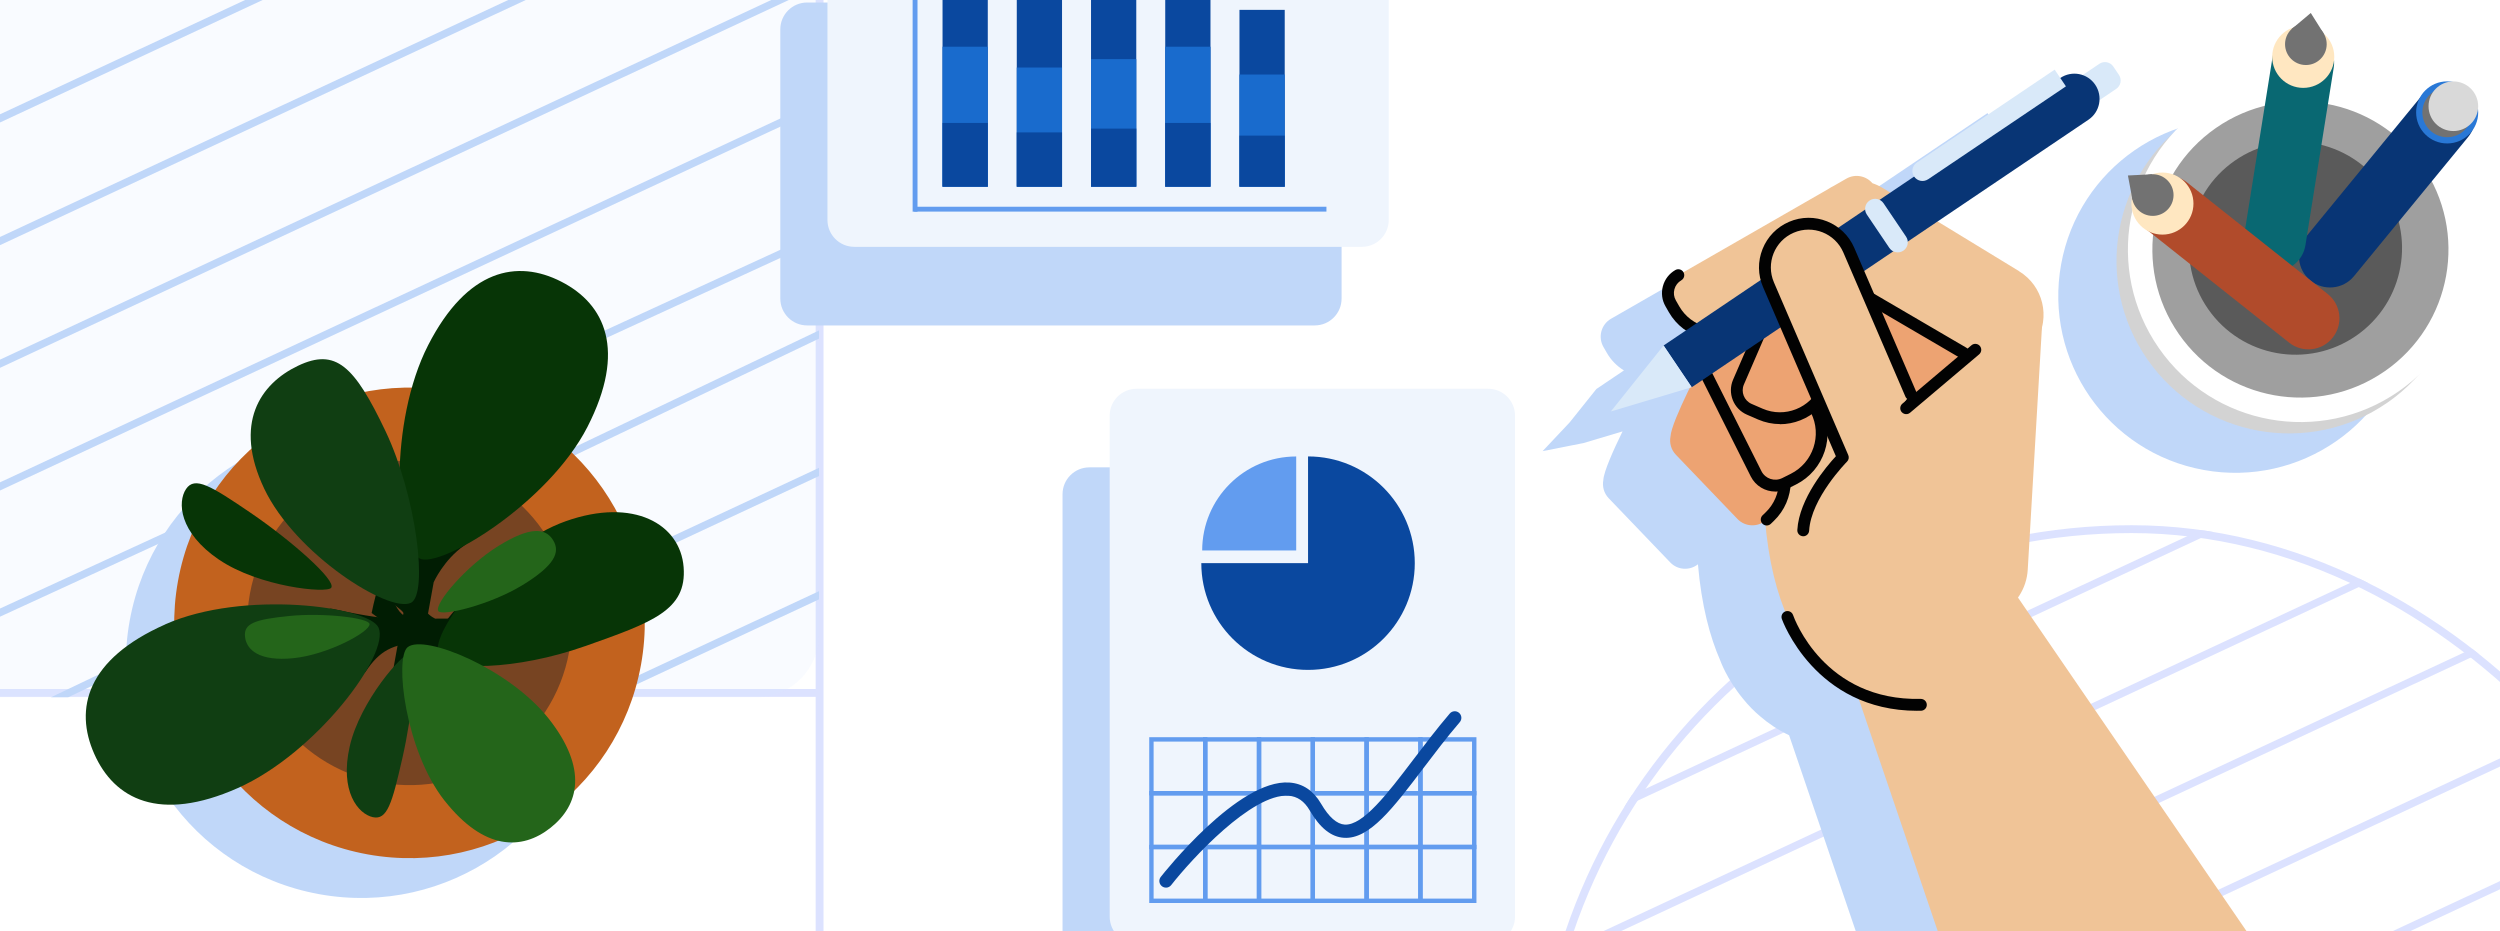 <svg width="776" height="289" viewBox="0 0 776 289" fill="none" xmlns="http://www.w3.org/2000/svg">
<rect x="0" y="0" width="776" height="289" fill="#808080" stroke="none"/>
<rect width="776" height="288.155" rx="10.307" fill="#EDEFF5"/>
<g clip-path="url(#clip0_2924_28029)">
<rect x="-5.583" y="-99.879" width="787.165" height="487.913" rx="19.517" fill="white"/>
<line x1="254.396" y1="-116.955" x2="254.396" y2="390.474" stroke="#DCE2FF" stroke-width="2.44"/>
<path d="M684.04 145.88C713.892 151.286 742.475 131.468 747.881 101.616C753.287 71.763 733.469 43.181 703.616 37.775C673.764 32.369 645.181 52.187 639.775 82.039C634.369 111.892 654.187 140.474 684.04 145.88Z" fill="#C0D7F9"/>
<g clip-path="url(#clip1_2924_28029)">
<g clip-path="url(#clip2_2924_28029)">
<line x1="384.329" y1="266.995" x2="834.719" y2="56.974" stroke="#DCE2FF" stroke-width="2.304"/>
<line x1="384.329" y1="305.075" x2="834.719" y2="95.055" stroke="#DCE2FF" stroke-width="2.304"/>
<line x1="384.329" y1="343.153" x2="834.719" y2="133.133" stroke="#DCE2FF" stroke-width="2.304"/>
<line x1="384.329" y1="381.233" x2="834.719" y2="171.213" stroke="#DCE2FF" stroke-width="2.304"/>
<line x1="384.329" y1="419.313" x2="834.719" y2="209.293" stroke="#DCE2FF" stroke-width="2.304"/>
<line x1="384.329" y1="457.397" x2="834.719" y2="247.377" stroke="#DCE2FF" stroke-width="2.304"/>
<line x1="384.329" y1="495.477" x2="834.719" y2="285.457" stroke="#DCE2FF" stroke-width="2.304"/>
</g>
</g>
<rect x="477.433" y="164.247" width="368.374" height="368.374" rx="184.187" stroke="#DCE2FF" stroke-width="2.44"/>
<line x1="254.397" y1="215.081" x2="-216.438" y2="215.081" stroke="#DCE2FF" stroke-width="2.44"/>
<g clip-path="url(#clip3_2924_28029)">
<rect x="-31.35" y="-55.397" width="285.578" height="271.836" rx="19.517" fill="#D4E5FE" fill-opacity="0.16"/>
<g clip-path="url(#clip4_2924_28029)">
<line x1="-165.089" y1="-0.513" x2="285.301" y2="-210.533" stroke="#C0D7F9" stroke-width="2.304"/>
<line x1="-165.084" y1="266.047" x2="324.775" y2="40.847" stroke="#C0D7F9" stroke-width="2.304"/>
<line x1="-165.089" y1="37.567" x2="285.301" y2="-172.453" stroke="#C0D7F9" stroke-width="2.304"/>
<line x1="-165.099" y1="304.134" x2="324.76" y2="70.128" stroke="#C0D7F9" stroke-width="2.304"/>
<line x1="-165.089" y1="75.647" x2="285.301" y2="-134.373" stroke="#C0D7F9" stroke-width="2.304"/>
<line x1="-165.09" y1="342.212" x2="302.813" y2="123.796" stroke="#C0D7F9" stroke-width="2.304"/>
<line x1="-165.089" y1="113.727" x2="285.301" y2="-96.293" stroke="#C0D7F9" stroke-width="2.304"/>
<line x1="-165.089" y1="380.292" x2="285.301" y2="170.271" stroke="#C0D7F9" stroke-width="2.304"/>
<line x1="-165.089" y1="151.807" x2="285.301" y2="-58.213" stroke="#C0D7F9" stroke-width="2.304"/>
<line x1="-165.089" y1="418.372" x2="285.301" y2="208.351" stroke="#C0D7F9" stroke-width="2.304"/>
<line x1="-165.089" y1="189.89" x2="285.301" y2="-20.131" stroke="#C0D7F9" stroke-width="2.304"/>
<line x1="-165.089" y1="227.97" x2="285.301" y2="17.949" stroke="#C0D7F9" stroke-width="2.304"/>
</g>
</g>
<path d="M447.286 145.068H338.151C333.544 145.068 329.811 148.802 329.811 153.408V308.921C329.811 313.527 333.544 317.261 338.151 317.261H447.286C451.892 317.261 455.626 313.527 455.626 308.921V153.408C455.626 148.802 451.892 145.068 447.286 145.068Z" fill="#C0D7F9"/>
<g clip-path="url(#clip5_2924_28029)">
<path d="M461.923 120.672H352.788C348.182 120.672 344.448 124.406 344.448 129.012V284.525C344.448 289.131 348.182 292.865 352.788 292.865H461.923C466.529 292.865 470.263 289.131 470.263 284.525V129.012C470.263 124.406 466.529 120.672 461.923 120.672Z" fill="#EFF5FD"/>
<path d="M372.886 174.805C372.886 193.101 387.72 207.936 406.017 207.936C424.313 207.936 439.148 193.101 439.148 174.805C439.148 156.508 424.313 141.674 406.017 141.674V174.805H372.886Z" fill="#0A489F"/>
<path d="M402.341 141.688C386.219 141.688 373.158 154.748 373.158 170.87H402.341V141.688Z" fill="#629CEF"/>
<path d="M374.789 246.888H356.722V228.82H374.789V246.888ZM358.081 245.529H373.416V230.194H358.081V245.529Z" fill="#629CEF"/>
<path d="M391.483 246.888H373.415V228.82H391.483V246.888ZM374.788 245.529H390.124V230.194H374.788V245.529Z" fill="#629CEF"/>
<path d="M408.178 246.888H390.11V228.82H408.178V246.888ZM391.484 245.529H406.819V230.194H391.484V245.529Z" fill="#629CEF"/>
<path d="M424.886 246.888H406.818V228.82H424.886V246.888ZM408.177 245.529H423.513V230.194H408.177V245.529Z" fill="#629CEF"/>
<path d="M441.581 246.888H423.514V228.82H441.581V246.888ZM424.887 245.529H440.222V230.194H424.887V245.529Z" fill="#629CEF"/>
<path d="M374.789 263.597H356.722V245.529H374.789V263.597ZM358.081 262.224H373.416V246.888H358.081V262.224Z" fill="#629CEF"/>
<path d="M391.483 263.597H373.415V245.529H391.483V263.597ZM374.788 262.224H390.124V246.888H374.788V262.224Z" fill="#629CEF"/>
<path d="M408.178 263.597H390.11V245.529H408.178V263.597ZM391.484 262.224H406.819V246.888H391.484V262.224Z" fill="#629CEF"/>
<path d="M424.886 263.597H406.818V245.529H424.886V263.597ZM408.177 262.224H423.513V246.888H408.177V262.224Z" fill="#629CEF"/>
<path d="M441.581 263.597H423.514V245.529H441.581V263.597ZM424.887 262.224H440.222V246.888H424.887V262.224Z" fill="#629CEF"/>
<path d="M374.789 280.292H356.722V262.225H374.789V280.292ZM358.081 278.933H373.416V263.598H358.081V278.933Z" fill="#629CEF"/>
<path d="M391.483 280.292H373.415V262.225H391.483V280.292ZM374.788 278.933H390.124V263.598H374.788V278.933Z" fill="#629CEF"/>
<path d="M408.178 280.292H390.11V262.225H408.178V280.292ZM391.484 278.933H406.819V263.598H391.484V278.933Z" fill="#629CEF"/>
<path d="M424.886 280.292H406.818V262.225H424.886V280.292ZM408.177 278.933H423.513V263.598H408.177V278.933Z" fill="#629CEF"/>
<path d="M441.581 280.292H423.514V262.225H441.581V280.292ZM424.887 278.933H440.222V263.598H424.887V278.933Z" fill="#629CEF"/>
<path d="M458.289 280.292H440.222V262.225H458.289V280.292ZM441.581 278.933H456.916V263.598H441.581V278.933Z" fill="#629CEF"/>
<path d="M458.289 263.597H440.222V245.529H458.289V263.597ZM441.581 262.224H456.916V246.888H441.581V262.224Z" fill="#629CEF"/>
<path d="M458.289 246.888H440.222V228.82H458.289V246.888ZM441.581 245.529H456.916V230.194H441.581V245.529Z" fill="#629CEF"/>
<path d="M361.9 275.515C361.457 275.515 361.013 275.371 360.641 275.071C359.754 274.37 359.597 273.083 360.298 272.196C361.271 270.951 384.317 241.811 400.195 242.898C404.373 243.185 407.691 245.402 410.066 249.479C412.484 253.627 414.958 255.802 417.419 255.959C423.084 256.245 430.608 246.432 438.548 235.975C442.167 231.211 445.901 226.29 450.006 221.483C450.736 220.625 452.038 220.525 452.896 221.269C453.754 221.998 453.855 223.3 453.111 224.159C449.077 228.865 445.386 233.743 441.81 238.45C432.454 250.781 425.101 260.566 417.176 260.051C413.213 259.807 409.737 257.032 406.533 251.553C404.859 248.678 402.699 247.19 399.924 246.99C388.551 246.26 369.782 266.76 363.531 274.742C363.13 275.257 362.53 275.529 361.914 275.529L361.9 275.515Z" fill="#0A489F"/>
</g>
<g clip-path="url(#clip6_2924_28029)">
<path d="M741.041 124.989C765.335 108.124 771.366 74.766 754.501 50.471C737.636 26.177 704.278 20.147 679.983 37.012C655.689 53.864 649.659 87.222 666.523 111.517C683.388 135.811 716.747 141.841 741.041 124.977V124.989Z" fill="#D3D3D3"/>
<path d="M744.581 121.45C768.875 104.585 774.906 71.227 758.041 46.932C741.188 22.638 707.818 16.608 683.523 33.473C659.229 50.325 653.199 83.696 670.064 107.99C686.928 132.284 720.287 138.315 744.581 121.45Z" fill="white"/>
<path d="M740.248 115.219C761.1 100.744 766.276 72.116 751.8 51.264C737.325 30.412 708.697 25.236 687.845 39.711C667.006 54.174 661.83 82.802 676.292 103.654C690.767 124.506 719.396 129.682 740.248 115.207V115.219Z" fill="#9F9F9F"/>
<path d="M731.383 104.2C746.391 93.786 750.105 73.194 739.692 58.187C729.278 43.179 708.674 39.464 693.679 49.878C678.671 60.291 674.956 80.883 685.37 95.891C695.784 110.898 716.376 114.613 731.383 104.2Z" fill="#5A5A5A"/>
<path d="M764.777 28.963C768.888 32.331 769.495 38.411 766.114 42.522L730.688 85.712C727.32 89.823 721.241 90.43 717.13 87.049C713.019 83.681 712.412 77.601 715.792 73.49L751.218 30.3C754.586 26.189 760.666 25.583 764.777 28.963Z" fill="#083575"/>
<path d="M759.6 44.527C764.921 44.527 769.234 40.214 769.234 34.893C769.234 29.573 764.921 25.26 759.6 25.26C754.28 25.26 749.967 29.573 749.967 34.893C749.967 40.214 754.28 44.527 759.6 44.527Z" fill="#2978D6"/>
<path d="M759.601 42.595C763.855 42.595 767.303 39.147 767.303 34.893C767.303 30.64 763.855 27.191 759.601 27.191C755.348 27.191 751.899 30.64 751.899 34.893C751.899 39.147 755.348 42.595 759.601 42.595Z" fill="#727272"/>
<path d="M761.521 40.677C765.775 40.677 769.223 37.229 769.223 32.975C769.223 28.722 765.775 25.273 761.521 25.273C757.268 25.273 753.819 28.722 753.819 32.975C753.819 37.229 757.268 40.677 761.521 40.677Z" fill="#D9D9D9"/>
<path d="M716.4 9.907C721.65 10.749 725.228 15.677 724.399 20.939L715.607 76.115C714.765 81.366 709.837 84.944 704.575 84.115C699.324 83.272 695.746 78.344 696.576 73.082L705.367 17.906C706.209 12.655 711.137 9.077 716.4 9.907Z" fill="#096872"/>
<path d="M714.926 27.279C720.246 27.279 724.559 22.966 724.559 17.645C724.559 12.325 720.246 8.012 714.926 8.012C709.605 8.012 705.292 12.325 705.292 17.645C705.292 22.966 709.605 27.279 714.926 27.279Z" fill="#FFE7C1"/>
<path d="M715.742 20.183C719.312 20.183 722.206 17.289 722.206 13.72C722.206 10.15 719.312 7.256 715.742 7.256C712.172 7.256 709.278 10.15 709.278 13.72C709.278 17.289 712.172 20.183 715.742 20.183Z" fill="#727272"/>
<path d="M711.334 9.016L717.265 4.025L721.314 10.464" fill="#727272"/>
<path d="M665.21 58.099C668.516 53.926 674.571 53.233 678.744 56.539L722.516 91.26C726.689 94.566 727.382 100.621 724.076 104.793C720.77 108.966 714.715 109.66 710.542 106.354L666.77 71.633C662.597 68.327 661.904 62.272 665.21 58.099Z" fill="#B14B2B"/>
<path d="M671.217 72.824C676.537 72.824 680.85 68.511 680.85 63.19C680.85 57.87 676.537 53.557 671.217 53.557C665.896 53.557 661.583 57.87 661.583 63.19C661.583 68.511 665.896 72.824 671.217 72.824Z" fill="#FFE7C1"/>
<path d="M668.207 67.013C671.777 67.013 674.67 64.119 674.67 60.55C674.67 56.98 671.777 54.086 668.207 54.086C664.637 54.086 661.743 56.98 661.743 60.55C661.743 64.119 664.637 67.013 668.207 67.013Z" fill="#727272"/>
<path d="M661.928 62.085L660.504 54.47L668.094 54.086" fill="#727272"/>
</g>
<path d="M99.097 277.556C138.781 284.742 176.777 258.397 183.964 218.713C191.15 179.028 164.805 141.032 125.121 133.846C85.436 126.66 47.44 153.005 40.254 192.689C33.067 232.373 59.412 270.37 99.097 277.556Z" fill="#C0D7F9"/>
<path d="M114.097 265.195C153.781 272.381 191.777 246.036 198.964 206.352C206.15 166.667 179.805 128.671 140.121 121.485C100.436 114.298 62.44 140.643 55.254 180.328C48.067 220.012 74.412 258.008 114.097 265.195Z" fill="#C2621E"/>
<path d="M118.133 242.894C145.501 247.85 171.705 229.682 176.661 202.314C181.617 174.946 163.448 148.742 136.08 143.786C108.712 138.83 82.509 156.999 77.553 184.367C72.597 211.734 90.765 237.938 118.133 242.894Z" fill="#774422"/>
<path d="M148.056 181.343C139.425 190.611 130.279 204.689 131.668 197.018L134.618 180.726C134.618 180.726 137.721 173.745 144.154 169.293C150.577 164.841 125.029 161.997 125.029 161.997C126.332 172.462 128.201 173.892 126.765 181.822L125.128 190.864C125.128 190.864 122.073 189.207 120.518 180.691C118.962 172.175 115.351 190.274 115.351 190.274C119.634 193.39 124.01 197.035 123.5 199.851L121.597 210.359C121.226 212.409 122.589 214.361 124.628 214.73C126.678 215.101 128.629 213.739 128.998 211.7C130.714 202.227 134.628 205.777 146.817 206.647C159.006 207.517 156.683 172.041 148.051 181.309L148.047 181.331L148.056 181.343Z" fill="#011D03"/>
<path d="M182.352 132.499C170.211 156.23 136.589 176.617 130.228 173.348C122.243 169.261 120.745 130.893 132.887 107.162C145.025 83.453 160.56 80.427 174.213 87.424C187.868 94.409 194.494 108.769 182.352 132.499Z" fill="#073506"/>
<path d="M67.974 173.707C80.413 182.178 101.559 184.291 102.819 182.436C104.415 180.084 90.281 167.685 77.841 159.215C65.402 150.744 60.483 147.759 57.762 151.768C55.042 155.777 55.533 165.248 67.972 173.718L67.974 173.707Z" fill="#073506"/>
<path d="M120.357 186.38C120.357 186.38 129.735 192.067 123.784 192.07C117.831 192.084 109.153 190.29 103.085 188.968C97.018 187.646 109.342 214.66 113.538 208.411C117.719 202.181 121.853 199.598 130.782 199.577L134.483 199.568L128.301 207.741L136.236 210.683C137.438 201.585 145.711 199.528 145.711 199.528L146.892 199.531L146.875 191.995L135.102 192.025C135.102 192.025 128.787 189.488 129.971 180.61L120.376 186.338L120.368 186.382L120.357 186.38Z" fill="#011D03"/>
<path d="M51.274 193.803C75.639 182.995 114.587 188.265 117.501 194.82C121.143 203.013 98.176 233.786 73.807 244.617C49.441 255.426 35.46 248.024 29.253 233.997C23.023 219.977 26.904 204.634 51.27 193.825L51.274 193.803Z" fill="#103E12"/>
<path d="M108.559 231.646C111.755 217.628 125.144 202.391 127.261 202.886C129.894 203.485 128.082 221.364 124.888 235.372C121.692 249.39 120.203 254.659 115.696 253.642C111.189 252.625 105.361 245.675 108.557 231.657L108.559 231.646Z" fill="#103E12"/>
<path d="M119.649 133.802C129.328 154.13 132.982 184.532 127.532 187.122C120.692 190.374 91.702 172.02 82.03 151.716C72.35 131.388 80.815 119.104 92.51 113.533C104.202 107.973 109.977 113.498 119.649 133.802Z" fill="#103E12"/>
<path d="M181.533 200.587C160.497 208.021 138.029 208.599 136.044 202.946C133.549 195.865 154.614 169.192 175.648 161.769C196.683 154.336 211.165 162.663 212.197 176.043C213.228 189.423 202.568 193.153 181.555 200.591L181.533 200.587Z" fill="#073506"/>
<path d="M138.013 248.558C125.777 233.059 122.396 204.167 126.546 200.873C131.76 196.759 158.04 207.557 170.291 223.036C182.528 238.534 179.789 249.905 170.88 256.95C161.972 263.994 150.264 264.036 138.015 248.547L138.013 248.558Z" fill="#24651A"/>
<path d="M89.766 191.204C100.435 190.127 114.529 191.799 114.707 193.703C114.944 196.086 101.762 203.226 91.082 204.301C80.413 205.377 76.459 201.675 76.049 197.601C75.639 193.526 79.086 192.278 89.766 191.204Z" fill="#24651A"/>
<path d="M162.242 181.575C152.345 187.682 137.137 191.425 136.04 189.666C134.679 187.459 144.841 175.526 154.758 169.433C164.656 163.325 169.337 163.872 171.673 167.649C174.009 171.426 172.173 175.472 162.251 181.587L162.242 181.575Z" fill="#24651A"/>
<path d="M408.089 0.777H250.545C245.939 0.777 242.205 4.511 242.205 9.117V92.675C242.205 97.281 245.939 101.015 250.545 101.015H408.089C412.695 101.015 416.429 97.281 416.429 92.675V9.117C416.429 4.511 412.695 0.777 408.089 0.777Z" fill="#C0D7F9"/>
<g clip-path="url(#clip7_2924_28029)">
<path d="M422.726 -23.619H265.182C260.576 -23.619 256.842 -19.885 256.842 -15.279V68.278C256.842 72.884 260.576 76.618 265.182 76.618H422.726C427.332 76.618 431.066 72.884 431.066 68.278V-15.279C431.066 -19.885 427.332 -23.619 422.726 -23.619Z" fill="#EFF5FD"/>
<path d="M306.611 -10.529H292.563V57.95H306.611V-10.529Z" fill="#0A489F"/>
<path d="M329.656 -0.375H315.608V57.948H329.656V-0.375Z" fill="#0A489F"/>
<path d="M352.701 -4.449H338.653V57.95H352.701V-4.449Z" fill="#0A489F"/>
<path d="M375.734 -10.529H361.687V57.95H375.734V-10.529Z" fill="#0A489F"/>
<path d="M398.779 3.061H384.731V57.95H398.779V3.061Z" fill="#0A489F"/>
<path d="M306.611 14.504H292.563V57.949H306.611V14.504Z" fill="#196BCD"/>
<path d="M329.656 20.955H315.608V57.949H329.656V20.955Z" fill="#196BCD"/>
<path d="M352.701 18.365H338.653V57.948H352.701V18.365Z" fill="#196BCD"/>
<path d="M375.734 14.504H361.687V57.949H375.734V14.504Z" fill="#196BCD"/>
<path d="M398.779 23.131H384.731V57.95H398.779V23.131Z" fill="#196BCD"/>
<path d="M306.611 38.15H292.563V57.949H306.611V38.15Z" fill="#0A489F"/>
<path d="M329.656 41.1H315.608V57.951H329.656V41.1Z" fill="#0A489F"/>
<path d="M352.701 39.91H338.653V57.949H352.701V39.91Z" fill="#0A489F"/>
<path d="M375.734 38.15H361.687V57.949H375.734V38.15Z" fill="#0A489F"/>
<path d="M398.779 42.086H384.731V57.95H398.779V42.086Z" fill="#0A489F"/>
<path d="M284.796 -7.654H283.279V65.703H284.796V-7.654Z" fill="#629CEF"/>
<path d="M411.726 65.688V64.172L283.765 64.172V65.688L411.726 65.688Z" fill="#629CEF"/>
</g>
<path d="M588.568 325.912H692.481L605.515 198.978C607.282 196.487 608.362 193.517 608.546 190.363L612.951 115.165C614.669 108.6 611.994 101.421 605.907 97.703L580.567 82.241L627.394 50.667C629.517 49.243 630.695 46.961 630.818 44.592L636.021 41.083C637.457 40.113 637.825 38.175 636.868 36.739L635.125 34.15C634.156 32.714 632.217 32.346 630.781 33.303L625.591 36.8C623.345 36.027 620.78 36.272 618.657 37.696L616.915 35.107L574.137 63.956C572.701 64.926 572.333 66.865 573.29 68.301L565.891 73.283L563.571 71.871C562.528 71.233 561.448 70.743 560.344 70.374C558.381 68.055 554.981 67.392 552.245 68.963L548.306 71.221C547.741 71.503 547.177 71.822 546.649 72.178L500.08 98.93C496.999 100.697 495.944 104.624 497.711 107.704L498.767 109.532C500.092 111.851 501.945 113.68 504.068 114.981L495.515 120.748L487.219 131.117L478.827 140.032L491.539 137.523L503.638 133.903C500.853 139.597 497.797 146.383 497.674 148.997C497.294 150.972 497.846 153.095 499.343 154.654L518.45 174.582C520.757 176.988 524.475 177.184 527.04 175.159C528.144 187.97 530.758 197.689 533.973 205.028C533.973 205.028 535.949 210.697 541.004 216.857C542.808 219.103 544.612 220.882 546.293 222.293C548.833 224.49 551.828 226.551 555.337 228.22L588.58 325.925L588.568 325.912Z" fill="#C0D7F9"/>
<g clip-path="url(#clip8_2924_28029)">
<path d="M575.869 213.758L609.431 312.419H713.345L623.347 181.055L575.869 213.758Z" fill="#F0C497"/>
<path d="M575.867 213.76C575.867 213.76 544.171 206.361 547.582 137.96L594.692 97.551L633.923 99.846L629.407 176.873C629.064 182.701 625.677 187.929 620.498 190.616L575.867 213.772V213.76Z" fill="#F0C497"/>
<path d="M529.029 111.514C531.814 104.654 547.387 90.518 547.387 90.518L558.946 95.892L545.202 119.417L529.017 111.514H529.029Z" fill="#F0C497"/>
<path d="M549.766 138.672L537.053 125.407L538.428 118.817L529.028 111.516C529.028 111.516 518.757 130.659 518.523 135.494C518.143 137.469 518.695 139.592 520.192 141.151L539.299 161.079C541.753 163.644 545.815 163.73 548.38 161.276L549.3 160.392C555.423 154.527 555.632 144.795 549.754 138.672H549.766Z" fill="#EDA372"/>
<path d="M556.677 148.714L554.055 150.029C550.765 151.68 546.762 150.351 545.111 147.061L529.628 116.195C527.977 112.904 529.306 108.902 532.596 107.251L543.51 101.777C546.801 100.126 550.803 101.454 552.454 104.745L563.777 127.318C567.722 135.183 564.541 144.769 556.677 148.714Z" fill="#F0C497"/>
<path d="M602.717 89.879L591.022 66.564C589.427 63.398 585.574 62.109 582.396 63.704L575.536 67.14L569.94 64.723C566.688 63.312 562.909 64.809 561.497 68.061L539.63 118.594C538.219 121.846 539.716 125.625 542.968 127.037L546.416 128.534C554.196 131.908 563.24 128.325 566.615 120.533L577.217 96.039L583.88 109.317C585.476 112.483 589.329 113.771 592.507 112.176L595.869 110.495C603.453 106.691 606.521 97.463 602.705 89.879H602.717Z" fill="#F0C497"/>
<path d="M548.381 161.276L549.301 160.392C555.424 154.527 555.633 144.795 549.755 138.672L537.042 125.407L538.416 118.817L529.017 111.516" fill="#EDA372"/>
<path d="M548.38 163.116C547.901 163.116 547.41 162.932 547.055 162.551C546.355 161.815 546.38 160.649 547.104 159.95L548.024 159.066C553.411 153.9 553.583 145.335 548.429 139.947L535.716 126.682C535.299 126.24 535.115 125.627 535.25 125.026L536.391 119.553L527.899 112.951C527.101 112.325 526.954 111.171 527.58 110.374C528.206 109.576 529.359 109.429 530.157 110.055L539.557 117.356C540.109 117.785 540.379 118.497 540.232 119.184L539.054 124.829L551.092 137.395C557.657 144.242 557.424 155.152 550.576 161.717L549.656 162.6C549.3 162.944 548.834 163.116 548.38 163.116Z" fill="#020202"/>
<path d="M556.676 148.71L554.054 150.025C550.764 151.676 546.761 150.347 545.11 147.057L529.627 116.191C527.976 112.9 529.305 108.898 532.595 107.247L543.509 101.773C546.8 100.122 550.802 101.45 552.453 104.741L563.776 127.314C567.722 135.179 564.54 144.765 556.676 148.71Z" fill="#EDA372"/>
<path d="M551.065 152.584C547.948 152.584 544.942 150.866 543.445 147.896L527.958 117.034C526.94 114.997 526.768 112.702 527.492 110.543C528.204 108.383 529.725 106.64 531.75 105.622L542.659 100.149C544.696 99.13 546.991 98.958 549.151 99.682C551.311 100.394 553.053 101.916 554.072 103.941L565.398 126.52C569.791 135.281 566.245 145.994 557.483 150.387L554.857 151.7C553.642 152.314 552.341 152.596 551.053 152.596L551.065 152.584ZM533.407 108.898C532.253 109.475 531.394 110.469 530.989 111.696C530.584 112.923 530.683 114.224 531.259 115.377L546.746 146.24C547.936 148.62 550.844 149.578 553.225 148.387L555.851 147.074C562.797 143.589 565.619 135.097 562.134 128.152L550.807 105.573C550.231 104.419 549.237 103.56 548.01 103.155C546.782 102.75 545.482 102.848 544.328 103.425L533.419 108.898H533.407Z" fill="#020202"/>
<path d="M618.657 100.715L591.022 66.564C589.427 63.398 585.574 62.109 582.396 63.704L575.536 67.14L569.94 64.723C566.688 63.312 562.909 64.809 561.497 68.061L539.63 118.594C538.219 121.846 539.716 125.625 542.968 127.037L546.416 128.534C554.196 131.908 563.24 128.325 566.615 120.533L577.217 96.039L592.065 125.638" fill="#EDA372"/>
<path d="M552.526 131.639C550.207 131.639 547.888 131.16 545.704 130.215L542.255 128.718C538.071 126.915 536.144 122.031 537.948 117.858L559.816 67.337C560.687 65.312 562.307 63.754 564.356 62.932C566.405 62.122 568.651 62.159 570.676 63.03L575.474 65.116L581.56 62.061C583.536 61.067 585.769 60.907 587.868 61.607C589.893 62.282 591.549 63.68 592.555 65.558L620.068 99.562C620.706 100.347 620.583 101.513 619.798 102.151C619.012 102.789 617.847 102.666 617.209 101.881L589.574 67.73C589.488 67.632 589.414 67.521 589.365 67.399C588.813 66.306 587.88 65.484 586.714 65.104C585.549 64.724 584.309 64.809 583.217 65.362L576.357 68.798C575.867 69.043 575.302 69.055 574.799 68.847L569.203 66.429C568.074 65.938 566.835 65.926 565.694 66.38C564.552 66.834 563.657 67.693 563.178 68.822L541.31 119.343C540.304 121.662 541.372 124.362 543.691 125.368L547.139 126.865C553.987 129.823 561.963 126.669 564.92 119.822L575.523 95.328C575.805 94.665 576.443 94.236 577.155 94.224C577.879 94.175 578.529 94.604 578.848 95.242L593.697 124.841C594.151 125.749 593.783 126.853 592.875 127.307C591.966 127.761 590.862 127.393 590.408 126.485L577.327 100.421L568.295 121.294C566.467 125.516 563.117 128.767 558.834 130.461C556.785 131.271 554.637 131.676 552.502 131.676L552.526 131.639Z" fill="#020202"/>
<path d="M626.77 84.198L584.421 58.367C583.378 57.729 582.298 57.238 581.194 56.87C579.23 54.551 575.831 53.888 573.095 55.459L569.156 57.717C568.591 57.999 568.027 58.318 567.499 58.674L520.929 85.425C517.849 87.193 516.794 91.119 518.561 94.2L519.616 96.028C523.838 103.378 533.238 105.919 540.588 101.697L568.505 85.659L610.314 111.171C617.75 115.711 627.469 113.355 632.009 105.919C636.55 98.482 634.194 88.763 626.757 84.223L626.77 84.198Z" fill="#F0C497"/>
<path d="M609.429 111.403C609.11 111.403 608.791 111.317 608.496 111.145L568.504 87.756L541.507 103.267C533.285 107.992 522.744 105.145 518.02 96.923L516.977 95.095C515.872 93.18 515.59 90.959 516.167 88.824C516.744 86.689 518.118 84.909 520.032 83.817C520.916 83.314 522.033 83.609 522.548 84.492C523.051 85.376 522.757 86.492 521.873 87.008C520.818 87.621 520.057 88.603 519.738 89.781C519.419 90.959 519.578 92.199 520.192 93.254L521.235 95.082C524.953 101.549 533.224 103.783 539.691 100.064L567.608 84.014C568.185 83.682 568.884 83.695 569.449 84.014L610.361 107.93C611.245 108.446 611.539 109.575 611.024 110.446C610.68 111.035 610.067 111.354 609.429 111.354V111.403Z" fill="#020202"/>
<path d="M645.213 35.444L639.974 27.664L651.631 19.81C653.067 18.841 655.006 19.221 655.975 20.657L657.718 23.246C658.687 24.682 658.307 26.621 656.871 27.59L645.201 35.456L645.213 35.444Z" fill="#D9E9F9"/>
<path d="M525.112 120.203L516.375 107.245L639.518 24.205C643.101 21.787 647.96 22.732 650.365 26.315C652.771 29.898 651.838 34.758 648.255 37.163L525.112 120.203Z" fill="#083575"/>
<path d="M500.006 127.713L516.376 107.244L525.113 120.203L500.006 127.713Z" fill="#D9E9F9"/>
<path d="M586.456 76.959L579.461 66.59C578.492 65.154 578.872 63.215 580.308 62.246C581.744 61.276 583.683 61.657 584.652 63.092L591.647 73.462C592.616 74.897 592.236 76.836 590.8 77.806C589.364 78.775 587.426 78.395 586.456 76.959Z" fill="#D9E9F9"/>
<path d="M598.484 55.642C597.048 56.611 595.11 56.231 594.14 54.795C593.171 53.359 593.551 51.42 594.987 50.451L637.765 21.613L641.262 26.804L598.484 55.654V55.642Z" fill="#D9E9F9"/>
<path d="M557.468 69.926L554.605 71.158C548.511 73.782 545.697 80.849 548.32 86.943L565.841 127.644C568.464 133.738 575.531 136.552 581.625 133.929L584.488 132.696C590.582 130.073 593.396 123.006 590.773 116.911L573.253 76.21C570.629 70.116 563.562 67.302 557.468 69.926Z" fill="#F0C497"/>
<path d="M593.12 122.363L573.866 77.646C570.909 70.762 562.92 67.584 556.036 70.541C549.152 73.499 545.974 81.487 548.931 88.372L572.013 141.997C572.013 141.997 560.331 153.68 559.717 164.613" fill="#F0C497"/>
<path d="M559.73 166.454C559.73 166.454 559.656 166.454 559.62 166.454C558.601 166.392 557.828 165.521 557.889 164.515C558.441 154.698 567.031 144.66 569.854 141.617L547.25 89.108C545.618 85.328 545.569 81.131 547.091 77.315C548.612 73.486 551.533 70.492 555.312 68.86C563.117 65.498 572.198 69.118 575.56 76.922L594.814 121.639C595.219 122.572 594.789 123.651 593.844 124.056C592.912 124.461 591.832 124.032 591.427 123.087L572.173 78.37C569.621 72.431 562.7 69.67 556.76 72.235C550.821 74.787 548.072 81.708 550.625 87.647L573.707 141.273C574.001 141.96 573.854 142.77 573.314 143.298C573.204 143.408 562.123 154.624 561.558 164.724C561.497 165.705 560.687 166.466 559.718 166.466L559.73 166.454Z" fill="#020202"/>
<path d="M592.052 128.516C591.415 128.646 590.733 128.434 590.274 127.901C589.614 127.122 589.716 125.961 590.495 125.302L611.948 107.167C612.715 106.51 613.888 106.609 614.548 107.389C615.207 108.169 615.106 109.329 614.326 109.989L592.874 128.123C592.629 128.336 592.353 128.455 592.052 128.516Z" fill="#020202"/>
<path d="M595.122 220.63C563.315 220.63 553.178 192.406 553.08 192.112C552.749 191.154 553.252 190.099 554.222 189.768C555.179 189.436 556.222 189.94 556.565 190.909C556.946 192.001 566.235 217.624 596.202 216.936C597.232 216.936 598.055 217.722 598.079 218.74C598.104 219.759 597.294 220.593 596.275 220.618C595.895 220.618 595.502 220.618 595.122 220.618V220.63Z" fill="#020202"/>
</g>
</g>
<rect x="-4.363" y="-98.659" width="784.726" height="485.473" rx="18.297" stroke="#E5E5E5" stroke-width="2.44"/>
<defs>
<clipPath id="clip0_2924_28029">
<rect x="-5.583" y="-99.879" width="787.165" height="487.913" rx="19.517" fill="white"/>
</clipPath>
<clipPath id="clip1_2924_28029">
<rect x="476.213" y="163.027" width="370.814" height="370.814" rx="185.407" fill="white"/>
</clipPath>
<clipPath id="clip2_2924_28029">
<rect width="426.923" height="370.814" fill="white" transform="translate(447.751 163.027)"/>
</clipPath>
<clipPath id="clip3_2924_28029">
<rect x="-31.35" y="-55.397" width="285.578" height="271.836" rx="19.517" fill="white"/>
</clipPath>
<clipPath id="clip4_2924_28029">
<rect width="426.923" height="370.814" fill="white" transform="translate(-101.667 -104.479)"/>
</clipPath>
<clipPath id="clip5_2924_28029">
<rect width="125.815" height="172.193" fill="white" transform="translate(344.448 120.672)"/>
</clipPath>
<clipPath id="clip6_2924_28029">
<rect width="112.271" height="130.523" fill="white" transform="translate(656.964 4.025)"/>
</clipPath>
<clipPath id="clip7_2924_28029">
<rect width="174.224" height="100.237" fill="white" transform="translate(256.842 -23.619)"/>
</clipPath>
<clipPath id="clip8_2924_28029">
<rect width="216.11" height="293.149" fill="white" transform="translate(497.233 19.273)"/>
</clipPath>
</defs>
</svg>
